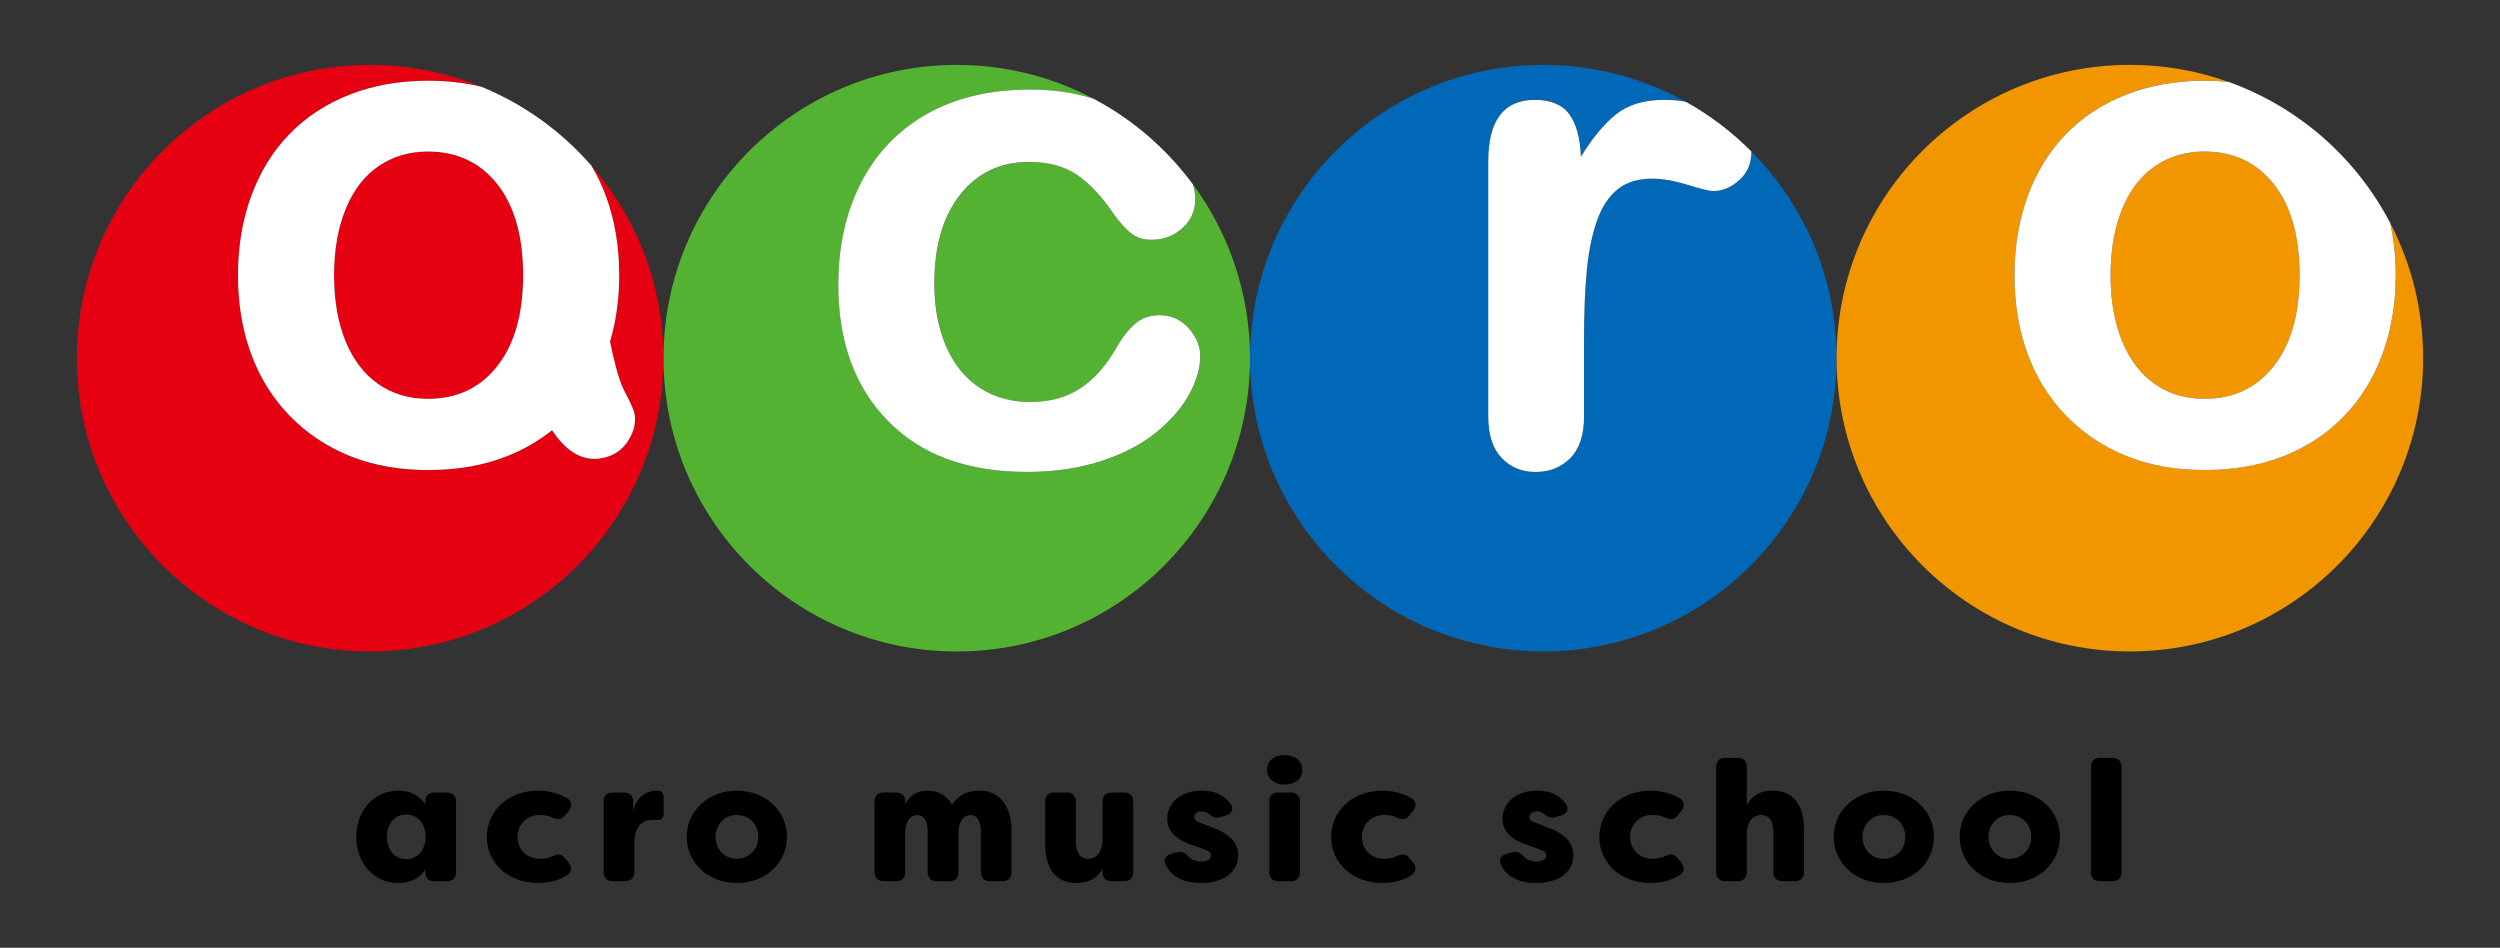 <?xml version="1.0" encoding="utf-8"?>
<!-- Generator: Adobe Illustrator 26.0.1, SVG Export Plug-In . SVG Version: 6.00 Build 0)  -->
<svg version="1.1" xmlns="http://www.w3.org/2000/svg" xmlns:xlink="http://www.w3.org/1999/xlink" x="0px" y="0px"
	 viewBox="0 0 488 185" style="enable-background:new 0 0 488 185;" xml:space="preserve">
<rect x="0" y="0" width="488" height="185" fill="#333333" stroke="none"/>
<style type="text/css">
	.st0{fill:#E50012;}
	.st1{fill:#FFFFFF;}
	.st2{fill:#53B232;}
	.st3{fill:#0068B6;}
	.st4{fill:#F29600;}
</style>
<g id="ガイド">
</g>
<g id="ロゴ">
	<g>
		<g>
			<g>
				<path class="st0" d="M73.9,32.43c-2.78,1.89-4.93,4.69-6.44,8.39c-1.51,3.7-2.26,8.01-2.26,12.94c0,4.88,0.74,9.15,2.22,12.8
					c1.48,3.65,3.6,6.45,6.37,8.39c2.76,1.94,6.01,2.91,9.76,2.91c5.66,0,10.17-2.13,13.52-6.4c3.35-4.27,5.03-10.17,5.03-17.7
					c0-7.62-1.68-13.55-5.03-17.8c-3.35-4.24-7.86-6.37-13.52-6.37C79.91,29.59,76.69,30.53,73.9,32.43z"/>
			</g>
			<g>
				<path class="st0" d="M115.41,32.3c1.13,1.88,2.1,3.89,2.89,6.05c1.71,4.66,2.57,9.79,2.57,15.4c0,4.61-0.6,8.92-1.79,12.94
					c0.57,2.79,1.64,7.42,2.67,9.37c1.29,2.44,1.99,3.99,2.11,4.67c0.32,1.8-0.12,3.6-1.31,5.41c-1.19,1.81-2.9,2.91-5.15,3.31
					c-3.19,0.56-6.07-0.81-8.65-4.11c-0.35-0.45-0.68-0.9-0.99-1.36c-2.61,2.09-5.53,3.79-8.79,5.07c-4.56,1.8-9.7,2.7-15.4,2.7
					c-5.66,0-10.75-0.91-15.27-2.74c-4.52-1.82-8.43-4.44-11.74-7.84c-3.31-3.4-5.82-7.42-7.53-12.05
					c-1.71-4.63-2.57-9.76-2.57-15.37c0-5.66,0.87-10.84,2.6-15.54c1.73-4.7,4.22-8.72,7.46-12.05c3.24-3.33,7.16-5.9,11.77-7.7
					c4.61-1.8,9.7-2.7,15.27-2.7c3.7,0,7.17,0.4,10.42,1.18c-6.7-2.75-14.04-4.27-21.73-4.27C40.63,12.66,15,38.3,15,69.91
					c0,31.62,25.63,57.25,57.25,57.25s57.25-25.63,57.25-57.25C129.5,55.52,124.18,42.36,115.41,32.3z"/>
			</g>
			<path class="st1" d="M68.29,18.46c-4.61,1.8-8.54,4.37-11.77,7.7c-3.24,3.33-5.73,7.35-7.46,12.05c-1.73,4.7-2.6,9.88-2.6,15.54
				c0,5.61,0.86,10.74,2.57,15.37c1.71,4.63,4.22,8.65,7.53,12.05c3.31,3.4,7.22,6.01,11.74,7.84c4.52,1.82,9.61,2.74,15.27,2.74
				c5.7,0,10.84-0.9,15.4-2.7c3.26-1.29,6.18-2.98,8.79-5.07c0.31,0.46,0.64,0.91,0.99,1.36c2.57,3.3,5.46,4.67,8.65,4.11
				c2.25-0.4,3.97-1.5,5.15-3.31c1.19-1.81,1.62-3.61,1.31-5.41c-0.12-0.67-0.82-2.23-2.11-4.67c-1.03-1.95-2.1-6.58-2.67-9.37
				c1.19-4.02,1.79-8.32,1.79-12.94c0-5.61-0.86-10.75-2.57-15.4c-0.79-2.16-1.76-4.17-2.89-6.05
				c-5.81-6.66-13.13-11.96-21.43-15.36c-3.25-0.78-6.72-1.18-10.42-1.18C77.99,15.76,72.9,16.66,68.29,18.46z M97.08,35.95
				c3.35,4.24,5.03,10.18,5.03,17.8c0,7.53-1.68,13.43-5.03,17.7c-3.35,4.27-7.86,6.4-13.52,6.4c-3.74,0-6.99-0.97-9.76-2.91
				c-2.76-1.94-4.88-4.73-6.37-8.39c-1.48-3.65-2.22-7.92-2.22-12.8c0-4.93,0.75-9.24,2.26-12.94c1.51-3.7,3.65-6.49,6.44-8.39
				c2.78-1.89,6-2.84,9.65-2.84C89.22,29.59,93.72,31.71,97.08,35.95z"/>
		</g>
		<g>
			<g>
				<path class="st2" d="M232.91,36.05c0.28,0.99,0.43,1.96,0.43,2.89c0,2.2-0.83,4.06-2.5,5.58c-1.67,1.52-3.69,2.29-6.06,2.29
					c-1.55,0-2.84-0.39-3.87-1.18c-1.03-0.78-2.18-2.05-3.46-3.8c-2.28-3.41-4.67-5.96-7.15-7.66c-2.49-1.7-5.65-2.55-9.48-2.55
					c-5.52,0-9.97,2.12-13.35,6.35c-3.38,4.24-5.07,10.03-5.07,17.38c0,3.45,0.43,6.62,1.3,9.51c0.87,2.89,2.12,5.36,3.77,7.4
					c1.64,2.04,3.63,3.59,5.96,4.64c2.33,1.05,4.88,1.58,7.67,1.58c3.74,0,6.95-0.85,9.62-2.55c2.67-1.7,5.03-4.3,7.09-7.8
					c1.14-2.06,2.37-3.67,3.7-4.84c1.32-1.16,2.94-1.75,4.86-1.75c2.28,0,4.18,0.85,5.68,2.55c1.51,1.7,2.26,3.52,2.26,5.45
					c0,2.29-0.7,4.73-2.09,7.33c-1.39,2.6-3.51,5.08-6.37,7.43c-2.85,2.35-6.45,4.25-10.78,5.68c-4.34,1.43-9.22,2.15-14.65,2.15
					c-11.55,0-20.56-3.3-27.04-9.92c-6.48-6.61-9.72-15.47-9.72-26.59c0-7.53,1.48-14.19,4.45-19.97
					c2.97-5.78,7.26-10.25,12.87-13.41c5.61-3.16,12.32-4.74,20.13-4.74c4.47,0,8.6,0.6,12.39,1.79
					c-7.98-4.22-17.08-6.62-26.73-6.62c-31.62,0-57.25,25.63-57.25,57.25c0,31.62,25.63,57.25,57.25,57.25S244,101.53,244,69.91
					C244,57.24,239.88,45.53,232.91,36.05z"/>
			</g>
			<path class="st1" d="M180.96,22.23c-5.61,3.16-9.9,7.63-12.87,13.41c-2.97,5.78-4.45,12.44-4.45,19.97
				c0,11.12,3.24,19.98,9.72,26.59c6.48,6.61,15.49,9.92,27.04,9.92c5.43,0,10.31-0.72,14.65-2.15c4.34-1.43,7.93-3.33,10.78-5.68
				c2.85-2.35,4.97-4.83,6.37-7.43c1.39-2.6,2.09-5.04,2.09-7.33c0-1.93-0.75-3.74-2.26-5.45c-1.51-1.7-3.4-2.55-5.68-2.55
				c-1.92,0-3.54,0.58-4.86,1.75c-1.32,1.17-2.56,2.78-3.7,4.84c-2.05,3.5-4.42,6.1-7.09,7.8c-2.67,1.7-5.88,2.55-9.62,2.55
				c-2.78,0-5.34-0.53-7.67-1.58c-2.33-1.05-4.31-2.6-5.96-4.64c-1.64-2.04-2.9-4.5-3.77-7.4c-0.87-2.89-1.3-6.06-1.3-9.51
				c0-7.35,1.69-13.14,5.07-17.38c3.38-4.24,7.83-6.35,13.35-6.35c3.83,0,6.99,0.85,9.48,2.55c2.49,1.7,4.87,4.26,7.15,7.66
				c1.28,1.75,2.43,3.01,3.46,3.8c1.03,0.78,2.32,1.18,3.87,1.18c2.37,0,4.39-0.76,6.06-2.29c1.67-1.52,2.5-3.38,2.5-5.58
				c0-0.93-0.15-1.89-0.43-2.89c-5.11-6.95-11.75-12.71-19.43-16.77c-3.79-1.19-7.92-1.79-12.39-1.79
				C193.29,17.49,186.58,19.07,180.96,22.23z"/>
		</g>
		<g>
			<g>
				<path class="st3" d="M341.85,29.55c0,0.07,0.01,0.14,0.01,0.21c0,2.18-0.79,3.98-2.36,5.4c-1.57,1.42-3.28,2.13-5.1,2.13
					c-0.68,0-2.34-0.4-4.96-1.21c-2.63-0.81-4.94-1.21-6.95-1.21c-2.74,0-4.97,0.69-6.71,2.06c-1.73,1.37-3.08,3.41-4.04,6.12
					c-0.96,2.7-1.62,5.92-1.99,9.65c-0.37,3.73-0.55,8.28-0.55,13.64v14.92c0,3.62-0.89,6.34-2.67,8.14
					c-1.78,1.81-4.04,2.71-6.78,2.71c-2.69,0-4.91-0.92-6.64-2.75c-1.73-1.83-2.6-4.54-2.6-8.11V31.53c0-8.02,3.04-12.04,9.11-12.04
					c3.1,0,5.34,0.94,6.71,2.81c1.37,1.88,2.12,4.64,2.26,8.31c2.24-3.66,4.53-6.43,6.88-8.31c2.35-1.87,5.49-2.81,9.41-2.81
					c1.41,0,2.8,0.13,4.18,0.37c-8.23-4.58-17.71-7.2-27.81-7.2C269.63,12.66,244,38.3,244,69.91c0,31.62,25.63,57.25,57.25,57.25
					s57.25-25.63,57.25-57.25C358.5,54.17,352.14,39.9,341.85,29.55z"/>
			</g>
			<path class="st1" d="M315.47,22.31c-2.35,1.88-4.64,4.64-6.88,8.31c-0.14-3.66-0.89-6.43-2.26-8.31
				c-1.37-1.87-3.61-2.81-6.71-2.81c-6.07,0-9.11,4.01-9.11,12.04v49.72c0,3.58,0.87,6.28,2.6,8.11c1.73,1.83,3.95,2.75,6.64,2.75
				c2.74,0,5-0.91,6.78-2.71c1.78-1.81,2.67-4.52,2.67-8.14V66.34c0-5.36,0.18-9.91,0.55-13.64c0.37-3.73,1.03-6.94,1.99-9.65
				c0.96-2.7,2.3-4.74,4.04-6.12c1.73-1.37,3.97-2.06,6.71-2.06c2.01,0,4.32,0.4,6.95,1.21c2.62,0.81,4.28,1.21,4.96,1.21
				c1.83,0,3.53-0.71,5.1-2.13c1.57-1.42,2.36-3.22,2.36-5.4c0-0.07-0.01-0.14-0.01-0.21c-3.77-3.8-8.08-7.07-12.79-9.69
				c-1.38-0.24-2.77-0.37-4.18-0.37C320.95,19.5,317.82,20.43,315.47,22.31z"/>
		</g>
		<g>
			<g>
				<path class="st4" d="M420.68,32.43c-2.78,1.89-4.93,4.69-6.44,8.39c-1.51,3.7-2.26,8.01-2.26,12.94c0,4.88,0.74,9.15,2.23,12.8
					c1.48,3.65,3.6,6.45,6.37,8.39c2.76,1.94,6.01,2.91,9.75,2.91c5.66,0,10.17-2.13,13.52-6.4c3.35-4.27,5.03-10.17,5.03-17.7
					c0-7.62-1.68-13.55-5.03-17.8c-3.35-4.24-7.86-6.37-13.52-6.37C426.68,29.59,423.46,30.53,420.68,32.43z"/>
			</g>
			<g>
				<path class="st4" d="M466.58,43.55c0.7,3.2,1.06,6.6,1.06,10.2c0,5.57-0.87,10.7-2.6,15.4c-1.73,4.7-4.24,8.74-7.53,12.12
					c-3.29,3.38-7.21,5.97-11.77,7.77c-4.56,1.8-9.7,2.7-15.4,2.7c-5.66,0-10.75-0.91-15.27-2.74s-8.43-4.44-11.74-7.84
					c-3.31-3.4-5.82-7.42-7.53-12.05c-1.71-4.63-2.57-9.76-2.57-15.37c0-5.66,0.87-10.84,2.6-15.54c1.73-4.7,4.22-8.72,7.46-12.05
					c3.24-3.33,7.16-5.9,11.77-7.7c4.61-1.8,9.7-2.7,15.27-2.7c1.6,0,3.16,0.08,4.67,0.23c-6.02-2.15-12.5-3.32-19.25-3.32
					c-31.62,0-57.25,25.63-57.25,57.25c0,31.62,25.63,57.25,57.25,57.25S473,101.53,473,69.91C473,60.41,470.68,51.44,466.58,43.55z
					"/>
			</g>
			<path class="st1" d="M415.06,18.46c-4.61,1.8-8.53,4.37-11.77,7.7c-3.24,3.33-5.73,7.35-7.46,12.05c-1.73,4.7-2.6,9.88-2.6,15.54
				c0,5.61,0.86,10.74,2.57,15.37c1.71,4.63,4.22,8.65,7.53,12.05c3.31,3.4,7.22,6.01,11.74,7.84s9.61,2.74,15.27,2.74
				c5.7,0,10.84-0.9,15.4-2.7c4.56-1.8,8.49-4.39,11.77-7.77c3.29-3.38,5.8-7.42,7.53-12.12c1.73-4.7,2.6-9.83,2.6-15.4
				c0-3.6-0.36-7-1.06-10.2c-6.62-12.75-17.9-22.68-31.58-27.57c-1.52-0.15-3.07-0.23-4.67-0.23
				C424.76,15.76,419.67,16.66,415.06,18.46z M443.85,35.95c3.35,4.24,5.03,10.18,5.03,17.8c0,7.53-1.68,13.43-5.03,17.7
				c-3.35,4.27-7.86,6.4-13.52,6.4c-3.74,0-6.99-0.97-9.75-2.91c-2.76-1.94-4.88-4.73-6.37-8.39c-1.48-3.65-2.23-7.92-2.23-12.8
				c0-4.93,0.75-9.24,2.26-12.94c1.51-3.7,3.65-6.49,6.44-8.39c2.78-1.89,6-2.84,9.65-2.84C435.99,29.59,440.49,31.71,443.85,35.95z
				"/>
		</g>
	</g>
	<g>
		<path d="M69.54,163.35c0-5.16,3.49-9.01,8.22-9.01c2.26,0,4.16,0.93,5.26,2.69v-0.53c0-1.16,0.63-1.8,1.8-1.8h2.4
			c1.16,0,1.8,0.63,1.8,1.8v13.71c0,1.16-0.63,1.8-1.8,1.8h-2.4c-1.16,0-1.8-0.63-1.8-1.8v-0.5c-1.1,1.73-2.99,2.66-5.26,2.66
			C73.04,172.37,69.54,168.51,69.54,163.35z M83.08,163.35c0-2.46-1.46-4.36-3.79-4.36c-2.36,0-3.76,1.93-3.76,4.36
			c0,2.43,1.4,4.36,3.76,4.36C81.62,167.71,83.08,165.81,83.08,163.35z"/>
		<path d="M95.03,163.42c0-5.02,4.02-9.08,10.05-9.08c1.8,0,3.83,0.43,5.62,1.46c1,0.63,1.03,1.6,0.3,2.53l-0.7,0.83
			c-0.67,0.9-1.43,0.9-2.5,0.4c-0.93-0.43-1.86-0.5-2.36-0.5c-2.56,0-4.42,1.8-4.42,4.29c0,2.53,1.86,4.29,4.42,4.29
			c0.5,0,1.43-0.07,2.36-0.5c1.06-0.5,1.86-0.5,2.53,0.4l0.67,0.83c0.73,0.93,0.63,1.96-0.5,2.59c-1.7,1-3.69,1.4-5.42,1.4
			C99.12,172.37,95.03,168.37,95.03,163.42z"/>
		<path d="M117.82,170.2V156.5c0-1.16,0.63-1.8,1.8-1.8h2.2c1.13,0,1.8,0.63,1.8,1.8v1.93c0.57-3.36,3.19-4.09,4.39-4.09
			c0.03,0,0.43,0,0.5,0.03c0.87,0,1.03,0.73,1.03,1.36v2.99c0,1-0.53,1.43-1.3,1.33c-0.3-0.03-0.53-0.03-0.8-0.03
			c-2.39,0-3.63,1.6-3.63,4.69v5.49c0,1.16-0.63,1.8-1.8,1.8h-2.39C118.45,172,117.82,171.37,117.82,170.2z"/>
		<path d="M134.05,163.35c0-4.99,4.09-9.01,9.78-9.01c5.72,0,9.78,4.02,9.78,9.01c0,4.99-4.06,9.01-9.78,9.01
			C138.14,172.37,134.05,168.34,134.05,163.35z M148.02,163.35c0-2.46-1.8-4.26-4.19-4.26c-2.4,0-4.16,1.83-4.16,4.26
			c0,2.43,1.76,4.29,4.16,4.29C146.22,167.64,148.02,165.81,148.02,163.35z"/>
		<path d="M170.71,170.2V156.5c0-1.16,0.63-1.8,1.8-1.8h2.39c1.16,0,1.8,0.63,1.8,1.8v0.67c0.6-1.76,2.33-2.83,4.33-2.83
			c2.1,0,3.79,0.93,4.79,2.73c1.7-2.36,3.53-2.73,5.42-2.73c4.62,0,6.22,4.19,6.22,7.65v8.22c0,1.16-0.63,1.8-1.8,1.8h-2.39
			c-1.17,0-1.8-0.63-1.8-1.8v-7.88c0-1.9-0.6-3.23-2.03-3.23c-1.4,0-2.33,1.26-2.36,3.53v7.58c0,1.16-0.63,1.8-1.8,1.8h-2.4
			c-1.16,0-1.8-0.63-1.8-1.8v-7.88c0-1.9-0.6-3.23-2.03-3.23s-2.36,1.33-2.36,3.63v7.48c0,1.16-0.63,1.8-1.8,1.8h-2.39
			C171.34,172,170.71,171.37,170.71,170.2z"/>
		<path d="M204.01,164.75v-8.25c0-1.16,0.63-1.8,1.8-1.8h2.39c1.16,0,1.8,0.63,1.8,1.8v7.75c0,1.86,0.63,3.39,2.39,3.39
			s2.83-1.5,2.83-3.79v-7.35c0-1.16,0.63-1.8,1.8-1.8h2.39c1.16,0,1.8,0.63,1.8,1.8v13.71c0,1.16-0.63,1.8-1.8,1.8h-2.39
			c-1.16,0-1.8-0.63-1.8-1.8v-0.63c-0.9,1.73-2.59,2.79-5.06,2.79C205.18,172.37,204.01,168.21,204.01,164.75z"/>
		<path d="M227.53,168.81c-0.5-1.1,0.1-1.9,1.26-2.2l1.16-0.27c1.03-0.23,1.43,0.27,2.23,1.03c0.57,0.53,1.36,0.8,2.29,0.8
			c1.16,0,1.93-0.43,1.93-1.2c0-0.5-0.33-0.83-1.4-1.2l-2.03-0.73c-1.36-0.47-5.12-1.66-5.12-5.16c0-3.33,2.86-5.55,6.72-5.55
			c2.29,0,4.29,0.7,5.62,2.53c0.76,1.06,0.2,2.03-1,2.36l-1.06,0.3c-0.96,0.27-1.46-0.07-2.16-0.63c-0.4-0.37-0.93-0.5-1.43-0.5
			c-0.9,0-1.43,0.53-1.43,1.13c0,0.6,0.53,0.9,1.36,1.16l2.06,0.8c3.63,1.26,5.12,3.13,5.16,5.39c0,3.73-3.36,5.49-7.22,5.49
			C231.19,172.37,228.7,171.2,227.53,168.81z"/>
		<path d="M247.33,150.28c0-1.6,1.16-2.86,3.43-2.86c2.29,0,3.46,1.26,3.46,2.86c0,1.63-1.26,2.86-3.46,2.86
			C248.59,153.14,247.33,151.91,247.33,150.28z M247.76,170.2V156.5c0-1.16,0.63-1.8,1.8-1.8h2.39c1.17,0,1.8,0.63,1.8,1.8v13.71
			c0,1.16-0.63,1.8-1.8,1.8h-2.39C248.39,172,247.76,171.37,247.76,170.2z"/>
		<path d="M259.84,163.42c0-5.02,4.02-9.08,10.05-9.08c1.8,0,3.83,0.43,5.62,1.46c1,0.63,1.03,1.6,0.3,2.53l-0.7,0.83
			c-0.67,0.9-1.43,0.9-2.49,0.4c-0.93-0.43-1.86-0.5-2.36-0.5c-2.56,0-4.42,1.8-4.42,4.29c0,2.53,1.86,4.29,4.42,4.29
			c0.5,0,1.43-0.07,2.36-0.5c1.06-0.5,1.86-0.5,2.53,0.4l0.67,0.83c0.73,0.93,0.63,1.96-0.5,2.59c-1.7,1-3.69,1.4-5.42,1.4
			C263.93,172.37,259.84,168.37,259.84,163.42z"/>
		<path d="M292.97,168.81c-0.5-1.1,0.1-1.9,1.26-2.2l1.16-0.27c1.03-0.23,1.43,0.27,2.23,1.03c0.57,0.53,1.36,0.8,2.29,0.8
			c1.16,0,1.93-0.43,1.93-1.2c0-0.5-0.33-0.83-1.4-1.2l-2.03-0.73c-1.36-0.47-5.12-1.66-5.12-5.16c0-3.33,2.86-5.55,6.72-5.55
			c2.3,0,4.29,0.7,5.62,2.53c0.76,1.06,0.2,2.03-1,2.36l-1.06,0.3c-0.96,0.27-1.46-0.07-2.16-0.63c-0.4-0.37-0.93-0.5-1.43-0.5
			c-0.9,0-1.43,0.53-1.43,1.13c0,0.6,0.53,0.9,1.36,1.16l2.06,0.8c3.63,1.26,5.12,3.13,5.16,5.39c0,3.73-3.36,5.49-7.22,5.49
			C296.63,172.37,294.13,171.2,292.97,168.81z"/>
		<path d="M312.2,163.42c0-5.02,4.02-9.08,10.05-9.08c1.8,0,3.83,0.43,5.62,1.46c1,0.63,1.03,1.6,0.3,2.53l-0.7,0.83
			c-0.67,0.9-1.43,0.9-2.49,0.4c-0.93-0.43-1.86-0.5-2.36-0.5c-2.56,0-4.42,1.8-4.42,4.29c0,2.53,1.86,4.29,4.42,4.29
			c0.5,0,1.43-0.07,2.36-0.5c1.06-0.5,1.86-0.5,2.53,0.4l0.67,0.83c0.73,0.93,0.63,1.96-0.5,2.59c-1.7,1-3.69,1.4-5.42,1.4
			C316.29,172.37,312.2,168.37,312.2,163.42z"/>
		<path d="M334.99,170.2v-20.46c0-1.16,0.63-1.8,1.8-1.8h2.39c1.17,0,1.8,0.63,1.8,1.8v7.42c0.9-1.76,2.56-2.83,5.02-2.83
			c4.99,0,6.15,4.16,6.15,7.62v8.25c0,1.16-0.63,1.8-1.8,1.8h-2.39c-1.16,0-1.8-0.63-1.8-1.8v-7.75c0-1.86-0.6-3.36-2.36-3.36
			s-2.83,1.46-2.83,3.76v7.35c0,1.16-0.63,1.8-1.8,1.8h-2.39C335.62,172,334.99,171.37,334.99,170.2z"/>
		<path d="M357.94,163.35c0-4.99,4.09-9.01,9.78-9.01c5.72,0,9.78,4.02,9.78,9.01c0,4.99-4.06,9.01-9.78,9.01
			C362.03,172.37,357.94,168.34,357.94,163.35z M371.91,163.35c0-2.46-1.8-4.26-4.19-4.26c-2.4,0-4.16,1.83-4.16,4.26
			c0,2.43,1.76,4.29,4.16,4.29C370.12,167.64,371.91,165.81,371.91,163.35z"/>
		<path d="M382.53,163.35c0-4.99,4.09-9.01,9.78-9.01c5.72,0,9.78,4.02,9.78,9.01c0,4.99-4.06,9.01-9.78,9.01
			C386.62,172.37,382.53,168.34,382.53,163.35z M396.5,163.35c0-2.46-1.8-4.26-4.19-4.26c-2.4,0-4.16,1.83-4.16,4.26
			c0,2.43,1.76,4.29,4.16,4.29C394.7,167.64,396.5,165.81,396.5,163.35z"/>
		<path d="M408.14,170.2v-20.46c0-1.16,0.63-1.8,1.8-1.8h2.39c1.17,0,1.8,0.63,1.8,1.8v20.46c0,1.16-0.63,1.8-1.8,1.8h-2.39
			C408.78,172,408.14,171.37,408.14,170.2z"/>
	</g>
</g>
</svg>

